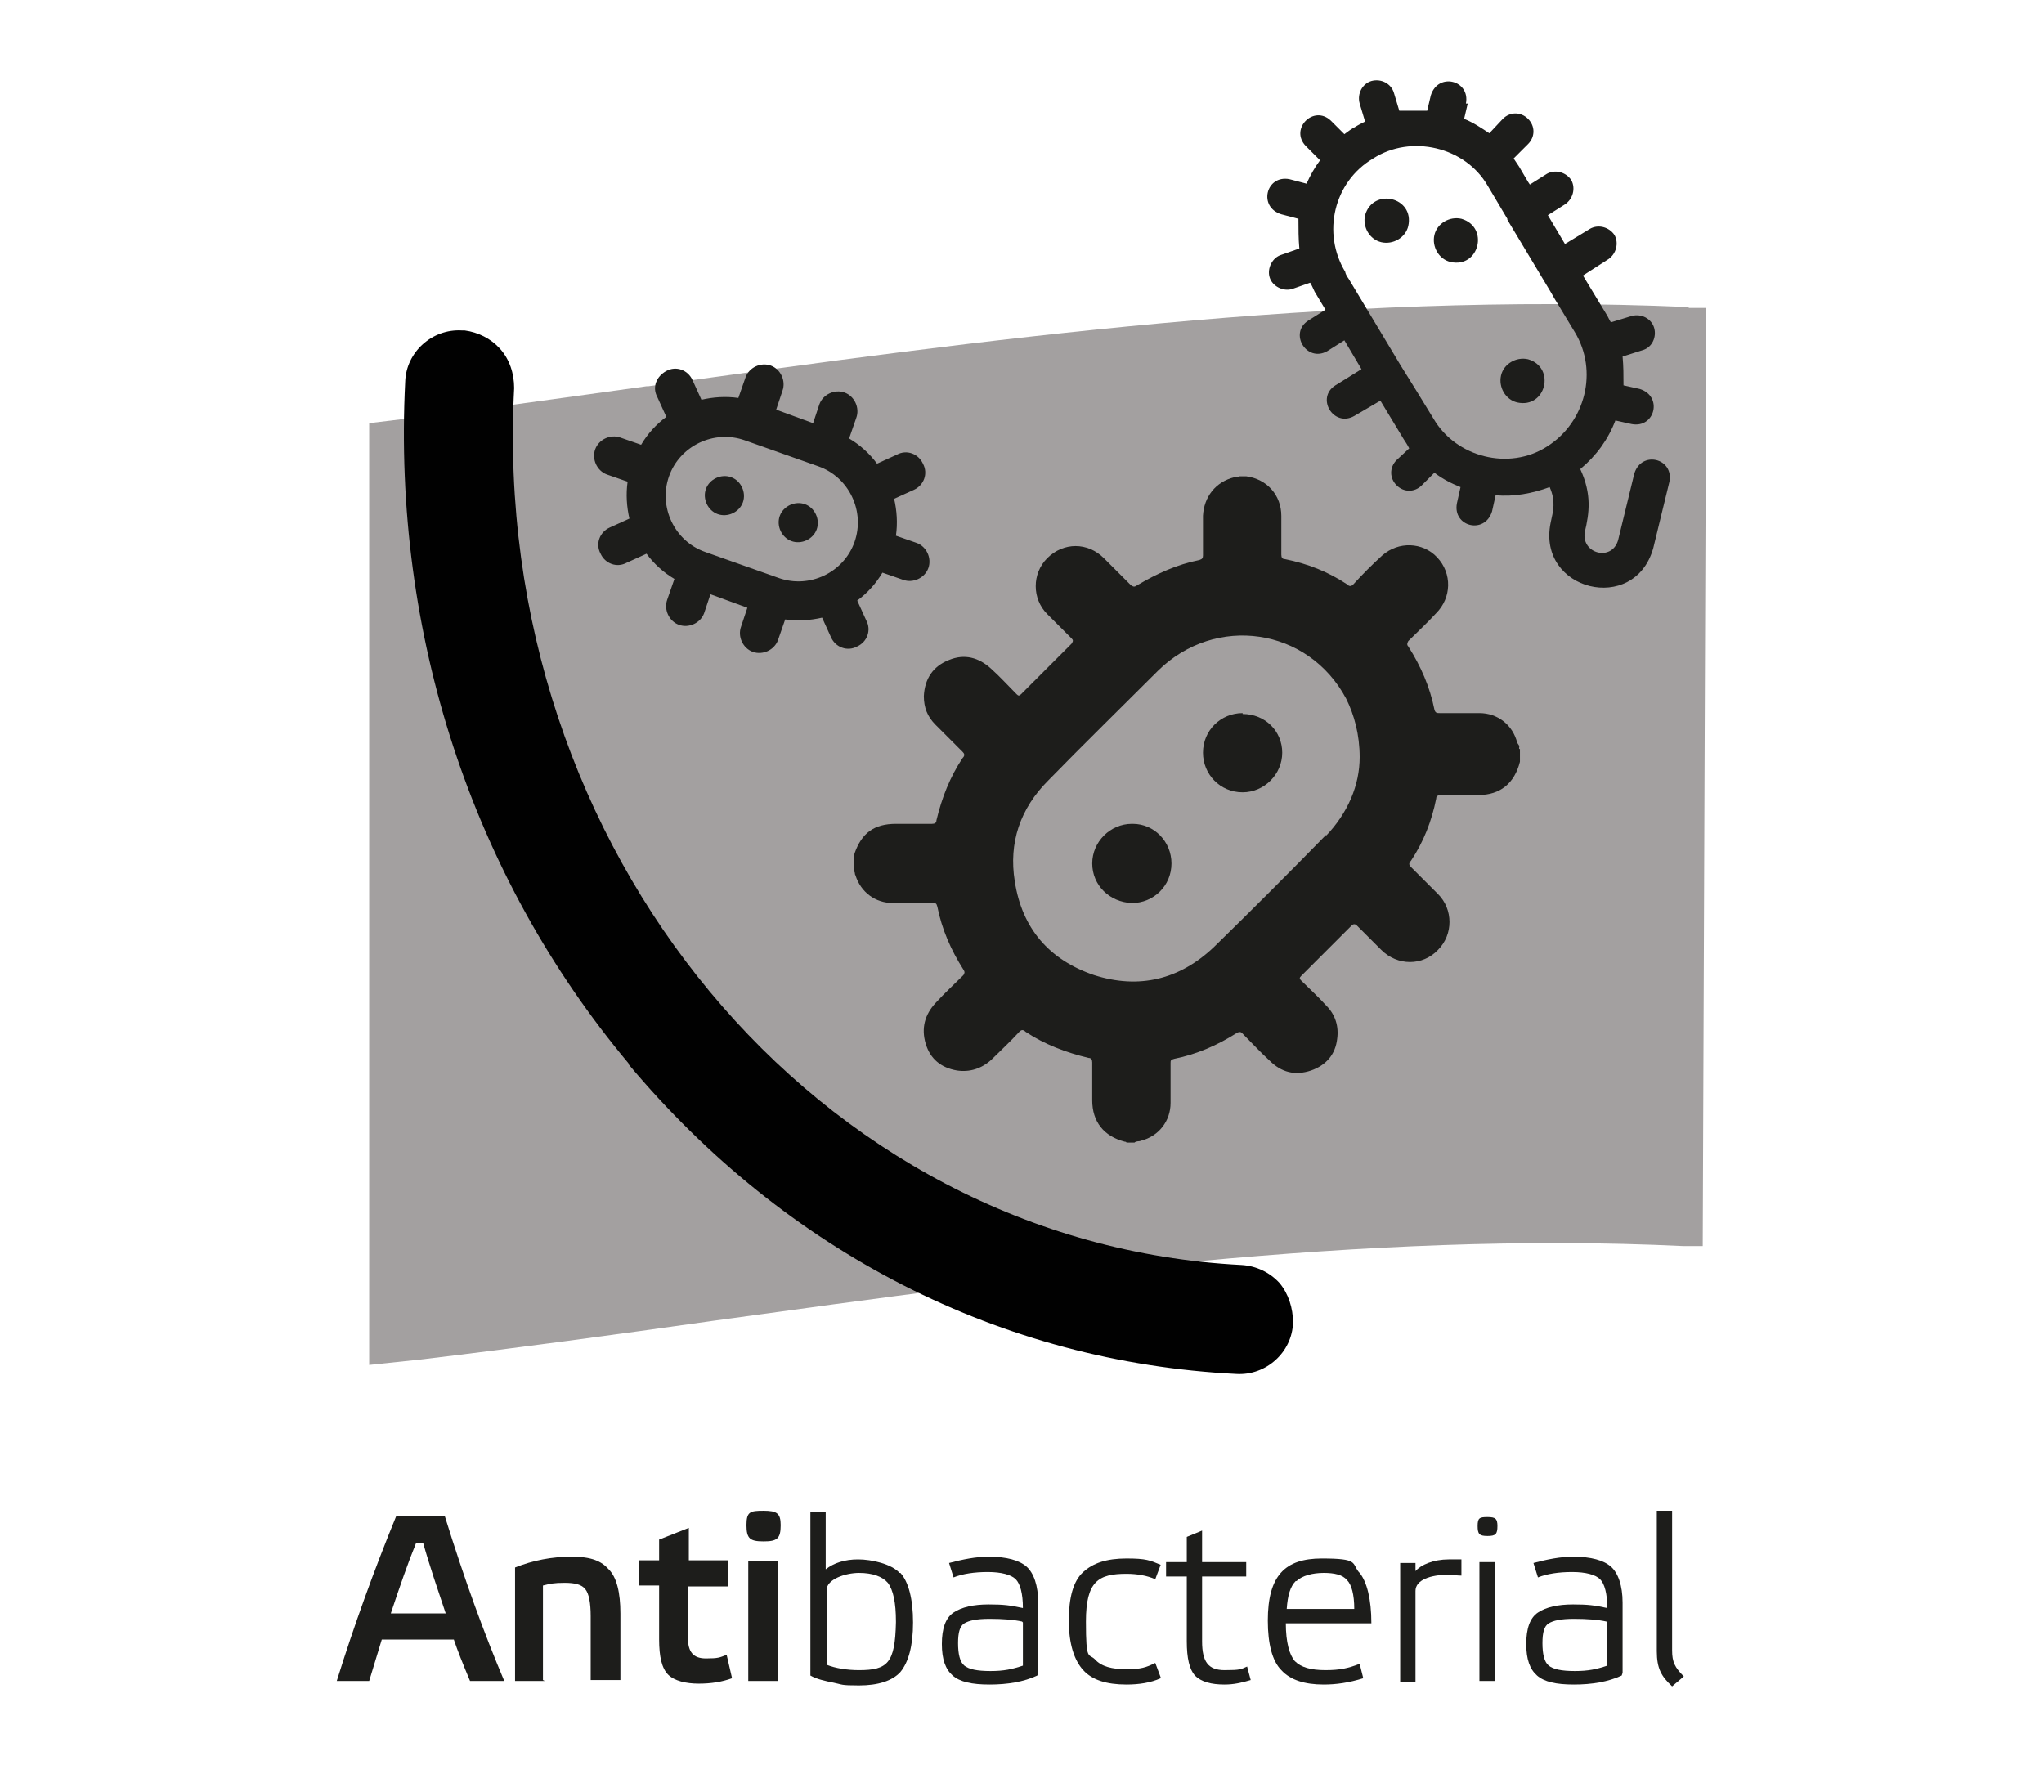 <svg xmlns="http://www.w3.org/2000/svg" id="Capa_1" viewBox="0 0 227 199"><defs><style>      .st0 {        fill: #010101;      }      .st1 {        fill: #1d1d1b;      }      .st2 {        fill: #a3a0a0;      }    </style></defs><path class="st2" d="M187.4,34.1c-39.5-1.7-78.1,3.6-115.4,8.8h-.2c-10.1,1.4-20.6,2.9-30.8,4.1v104.6l5.7-.6c10.9-1.3,21.9-2.8,32.5-4.3,35.6-4.9,72.3-10,107.8-8.3h2.1c0,.1.4-104.2.4-104.2h-1.9Z"></path><g><g><path class="st1" d="M82.3,69.6c-.4,1.1.2,2.4,1.3,2.8,1.1.4,2.4-.2,2.8-1.3l.8-2.3c1.4.2,2.8.1,4.1-.2l1,2.2c.5,1.1,1.8,1.6,2.9,1,1.1-.5,1.6-1.8,1-2.9l-1-2.2c1.1-.8,2.1-1.9,2.8-3.1l2.3.8c1.1.4,2.4-.2,2.8-1.3.4-1.1-.2-2.4-1.3-2.8l-2.3-.8c.2-1.4.1-2.8-.2-4.1l2.2-1c1.1-.5,1.6-1.8,1-2.9-.5-1.1-1.8-1.6-2.9-1l-2.2,1c-.8-1.1-1.9-2.1-3.1-2.8l.8-2.3c.4-1.1-.2-2.4-1.3-2.8-1.1-.4-2.4.2-2.8,1.3l-.7,2.1-4.1-1.5.7-2.1c.4-1.1-.2-2.4-1.3-2.8-1.1-.4-2.4.2-2.8,1.3l-.8,2.3c-1.4-.2-2.8-.1-4.1.2l-1-2.2c-.5-1.1-1.8-1.6-2.9-1s-1.6,1.8-1,2.9l1,2.2c-1.1.8-2.1,1.9-2.8,3.1l-2.3-.8c-1.1-.4-2.4.2-2.8,1.3-.4,1.1.2,2.4,1.3,2.8l2.3.8c-.2,1.4-.1,2.8.2,4.1l-2.2,1c-1.1.5-1.6,1.8-1,2.9.5,1.1,1.8,1.6,2.9,1l2.2-1c.8,1.1,1.9,2.1,3.1,2.8l-.8,2.3c-.4,1.1.2,2.4,1.3,2.8,1.1.4,2.4-.2,2.8-1.3l.7-2.1,4.1,1.5-.7,2.1ZM78.3,61.3c-3.4-1.2-5.2-5-4-8.4,1.2-3.4,5-5.2,8.4-4l8.2,2.9c3.4,1.2,5.2,5,4,8.4-1.2,3.4-5,5.2-8.4,4l-8.2-2.9Z"></path><path class="st1" d="M81.2,53c-1.1-.4-2.4.2-2.8,1.3-.4,1.1.2,2.4,1.3,2.8,1.1.4,2.4-.2,2.8-1.3.4-1.1-.2-2.4-1.3-2.8Z"></path><path class="st1" d="M89.4,56c-1.1-.4-2.4.2-2.8,1.3s.2,2.4,1.3,2.8c1.1.4,2.4-.2,2.8-1.3.4-1.1-.2-2.4-1.3-2.8Z"></path></g><g><path class="st1" d="M166.7,41.7c-.3,1.3.5,2.7,1.8,3,3.2.7,4.3-3.9,1.2-4.8-1.3-.3-2.7.5-3,1.8Z"></path><path class="st1" d="M159.3,26.1c-.3,1.3.5,2.7,1.8,3,3.2.7,4.3-3.9,1.2-4.8-1.3-.3-2.7.5-3,1.8Z"></path><path class="st1" d="M162.8,11.5c.5-2.6-3.1-3.5-3.9-.9l-.4,1.7c-1,0-2.1,0-3.1,0l-.6-2c-.3-1-1.4-1.6-2.5-1.3-1,.3-1.6,1.4-1.3,2.5l.6,2c-.4.2-.8.4-1.1.6-.4.2-.8.5-1.2.8l-1.5-1.5c-1.9-1.8-4.6.9-2.8,2.8l1.6,1.6c-.6.8-1.1,1.7-1.5,2.6l-1.9-.5c-2.6-.5-3.5,3.1-.9,3.9l1.9.5c0,1.1,0,2.2.1,3.3l-2,.7c-1,.3-1.6,1.5-1.3,2.5.3,1,1.5,1.6,2.5,1.3l2-.7c.2.3.3.6.5,1l1.2,2-1.9,1.2c-2.2,1.4-.2,4.7,2.1,3.4l1.9-1.2,1.9,3.2-2.9,1.8c-2.2,1.4-.2,4.7,2.1,3.4l2.9-1.7,2.6,4.3c.2.3.4.6.6,1l-1.4,1.3c-.8.8-.8,2,0,2.8.8.8,2,.8,2.8,0l1.4-1.4c.9.7,1.9,1.2,2.9,1.6l-.4,1.8c-.5,2.6,3.1,3.5,3.9.9l.4-1.8c2,.2,4.1-.2,6-.9.7,1.6.4,2.6.1,4-1.5,7.5,9.3,10.2,11.4,2.8l1.8-7.4c.5-2.6-3.1-3.5-3.9-.9l-1.8,7.4c-.7,2.4-4.1,1.5-3.7-.9.5-2.1.8-4.2-.5-7,1.8-1.5,3.1-3.3,3.9-5.4l1.8.4c2.6.5,3.5-3.1.9-3.9l-1.8-.4c0-1.1,0-2.1-.1-3.2l2.2-.7c1.1-.3,1.6-1.5,1.3-2.5-.3-1-1.4-1.6-2.5-1.3l-2.3.7c-.2-.3-.3-.6-.5-.9l-2.3-3.8-.3-.5,2.8-1.8c.9-.6,1.2-1.8.7-2.7h0c-.6-.9-1.8-1.2-2.7-.7l-2.8,1.7-1.9-3.2,1.9-1.2c.9-.6,1.2-1.8.7-2.7-.6-.9-1.8-1.2-2.7-.7l-1.9,1.2-.2-.3h0l-1-1.7s-.4-.6-.6-.9l1.6-1.6c.8-.8.8-2,0-2.8-.8-.8-2-.8-2.8,0l-1.5,1.6c-.9-.6-1.8-1.2-2.8-1.6l.4-1.7ZM165.2,20.6l2.2,3.7s0,0,0,.1l4.8,8,.4.7,2.3,3.8c2.6,4.3,1.2,10-3.1,12.7-4.2,2.7-10.1,1.2-12.6-3.1l-1.9-3.1-1.8-2.9-5.7-9.5c-.3-.4-.4-.7-.4-.8-2.6-4.3-1.3-10,3.1-12.6,4.2-2.7,10.2-1.3,12.7,3Z"></path><path class="st1" d="M151.6,23.9c-.3,1.3.5,2.7,1.8,3,1.3.3,2.7-.5,3-1.8.7-3.2-3.9-4.3-4.8-1.2Z"></path></g><g><path class="st1" d="M168.5,82.5c-.5-2-2.2-3.3-4.2-3.3-1.5,0-2.9,0-4.4,0-.3,0-.5,0-.6-.4-.5-2.5-1.5-4.8-2.9-7-.2-.2-.1-.4,0-.6,1-1,2.1-2,3.1-3.1,1.7-1.7,1.8-4.4.1-6.2-1.6-1.7-4.3-1.8-6.1-.2-1.1,1-2.2,2.1-3.2,3.2-.2.2-.4.3-.7,0-2.1-1.4-4.4-2.3-6.9-2.8-.3,0-.4-.2-.4-.5,0-1.4,0-2.9,0-4.3,0-2.3-1.6-4.1-3.9-4.4,0,0-.1,0-.1,0h-.7c-.1.2-.4,0-.5.1-2.1.5-3.4,2.2-3.5,4.3,0,1.5,0,2.9,0,4.4,0,.3-.1.4-.4.5-2.5.5-4.7,1.5-6.9,2.8-.3.2-.4.2-.7,0-1-1-2-2-3-3-1.8-1.8-4.5-1.8-6.3,0-1.7,1.7-1.7,4.5,0,6.2.9.9,1.8,1.8,2.7,2.7.2.2.2.3,0,.6-1.9,1.9-3.7,3.7-5.6,5.6-.2.2-.3.2-.5,0-.9-.9-1.8-1.9-2.8-2.8-1.4-1.3-3-1.7-4.7-1-1.8.7-2.7,2.1-2.8,4,0,1.3.4,2.3,1.3,3.2,1,1,2,2,3,3,.2.2.3.4,0,.7-1.4,2.1-2.3,4.4-2.9,6.9,0,.3-.2.4-.5.4-1.3,0-2.7,0-4,0-2.4,0-3.8,1-4.6,3.3,0,0,0,.2-.1.2v1.8c.2,0,.1.3.2.4.6,1.9,2.2,3.1,4.2,3.1,1.5,0,2.9,0,4.4,0,.3,0,.4,0,.5.4.5,2.5,1.5,4.8,2.9,7,.2.3.1.4,0,.6-1,1-2.1,2-3.1,3.1-1.2,1.3-1.6,2.8-1.1,4.5.5,1.7,1.7,2.7,3.5,3,1.4.2,2.7-.2,3.8-1.2,1-1,2.1-2,3.1-3.1.2-.2.4-.3.7,0,2.1,1.4,4.5,2.3,7,2.9.3,0,.4.2.4.5,0,1.4,0,2.8,0,4.2,0,2.4,1.3,4,3.6,4.6,0,0,.2,0,.2.1h.9c.2-.2.5-.1.7-.2,2-.5,3.3-2.2,3.3-4.2,0-1.5,0-2.9,0-4.4,0-.3,0-.4.4-.5,2.5-.5,4.8-1.5,7-2.9.2-.1.4-.1.5,0,1,1,2,2.1,3.1,3.1,1.3,1.3,2.8,1.7,4.6,1.1,1.7-.6,2.7-1.8,2.9-3.5.2-1.4-.2-2.7-1.2-3.7-.9-1-1.9-1.9-2.8-2.8-.2-.2-.2-.3,0-.5,1.9-1.9,3.7-3.7,5.6-5.6.2-.2.4-.2.6,0,.9.9,1.8,1.8,2.7,2.7,1.8,1.8,4.6,1.8,6.3,0,1.7-1.7,1.7-4.5,0-6.2-1-1-2-2-3-3-.2-.2-.3-.4,0-.7,1.4-2.1,2.3-4.4,2.8-6.9,0-.3.2-.4.6-.4,1.4,0,2.7,0,4.1,0,2.4,0,4-1.3,4.6-3.7,0,0,0,0,0-.1v-1.3c-.2,0,0-.3-.1-.4ZM147.3,92.7c-4.1,4.2-8.3,8.4-12.5,12.5-3.8,3.6-8.3,4.7-13.3,3.1-5-1.7-8-5.2-8.8-10.4-.7-4.3.6-8.1,3.7-11.2,4-4.1,8.1-8.1,12.2-12.2,6.4-6.3,16.7-4.8,20.9,3.1.9,1.8,1.5,4,1.5,6.5,0,3.1-1.3,6.2-3.8,8.8Z"></path><path class="st1" d="M138,79.2c-2.4,0-4.4,1.9-4.4,4.4,0,2.4,1.9,4.4,4.4,4.4,2.4,0,4.4-2,4.4-4.4,0-2.4-1.9-4.3-4.4-4.3Z"></path><path class="st1" d="M125.7,91.5c-2.4,0-4.4,2-4.4,4.4,0,2.4,1.9,4.3,4.4,4.4,2.4,0,4.4-1.9,4.4-4.4,0-2.4-1.9-4.4-4.3-4.4Z"></path></g><path class="st0" d="M69.8,118.2c17.5,20.9,41.4,33.1,67.5,34.4,3.3.2,6.2-2.4,6.3-5.7,0-1.6-.5-3.2-1.5-4.4-1.1-1.2-2.6-1.9-4.2-2-47.1-2.4-83.5-46.1-80.8-97.4,0-1.6-.5-3.2-1.6-4.4-1-1.1-2.4-1.8-3.9-2,0,0-.2,0-.3,0-3.3-.2-6.2,2.4-6.3,5.7-1.4,28,7.4,54.9,24.8,75.7Z"></path></g><g><path class="st1" d="M52.2,186.7c-.8-1.9-1.4-3.4-1.8-4.6h-8l-1.4,4.6h-3.6c1.9-6.1,4.1-12.2,6.6-18.3h5.4c2.2,7.1,4.4,13.1,6.6,18.3h-3.8ZM46.2,171.4c-.9,2.2-1.8,4.8-2.8,7.8h6.1c-.9-2.7-1.8-5.3-2.5-7.8h-.7Z"></path><path class="st1" d="M60.5,186.7h-3.3v-12.6c2-.8,4.1-1.2,6.3-1.2s3.3.5,4.1,1.4c.9.9,1.3,2.6,1.3,4.9v7.4h-3.3v-7.1c0-1.5-.2-2.5-.6-3-.4-.5-1.1-.7-2.3-.7s-1.6.1-2.4.3v10.5Z"></path><path class="st1" d="M80.8,176.2h-4.4v5.7c0,1.6.6,2.3,2,2.3s1.5-.1,2.3-.4l.6,2.6c-1.1.4-2.3.6-3.7.6s-2.7-.3-3.4-1c-.7-.7-1-2-1-3.9v-6h-2.2v-2.8h2.2v-2.3l3.3-1.3v3.6h4.4v2.8Z"></path><path class="st1" d="M86.7,169.4c0,1.5-.4,1.8-1.9,1.8s-1.9-.3-1.9-1.8.4-1.6,1.9-1.6,1.9.3,1.9,1.6ZM86.4,173.4v13.3h-3.3v-13.3h3.3Z"></path><path class="st1" d="M100,174.7c.9,1,1.4,2.9,1.4,5.5s-.5,4.4-1.4,5.5c-.9,1-2.5,1.5-4.6,1.5s-1.8-.1-2.8-.3c-1-.2-1.9-.4-2.6-.8v-18.2h1.7v6.4c.9-.7,2.1-1.1,3.6-1.1s3.7.5,4.6,1.5ZM99.5,180.1c0-2.1-.3-3.5-.9-4.3-.6-.7-1.7-1.1-3.2-1.1s-3.6.7-3.6,1.9v8.3c1,.4,2.3.6,3.6.6,3.2,0,4-.8,4.1-5.3Z"></path><path class="st1" d="M115.2,186.1c-1.5.7-3.3,1-5.3,1s-3.3-.3-4.1-1c-.8-.7-1.2-1.8-1.2-3.5s.4-2.9,1.3-3.5c.9-.6,2.2-.9,3.9-.9s2.4.1,3.8.4c0-1.6-.3-2.7-.8-3.2s-1.6-.8-3.1-.8-2.8.2-3.8.6l-.5-1.6c1.5-.4,3-.7,4.4-.7,2,0,3.4.4,4.2,1.1s1.3,2.1,1.3,4v7.8ZM113.5,180.1c-.9-.2-2.1-.3-3.6-.3s-2.3.2-2.8.5c-.5.3-.7,1-.7,2.2s.2,2.1.7,2.5c.5.4,1.4.6,2.9.6s2.4-.2,3.6-.6v-4.8Z"></path><path class="st1" d="M128.9,186.4c-1.1.5-2.4.7-3.8.7-2.2,0-3.8-.5-4.8-1.6s-1.6-2.9-1.6-5.5.5-4.4,1.6-5.4,2.6-1.5,4.8-1.5,2.6.2,3.8.7l-.6,1.6c-.9-.4-2-.6-3.2-.6-3.1,0-4.5.8-4.5,5.3s.3,3.5,1,4.2c.7.8,1.9,1.1,3.5,1.1s2.2-.2,3.2-.7l.6,1.6Z"></path><path class="st1" d="M133.5,175.1v7.2c0,2.3.7,3.2,2.5,3.2s1.8-.1,2.5-.4l.4,1.5c-1,.3-1.9.5-2.9.5-1.5,0-2.6-.3-3.3-1-.6-.7-.9-1.9-.9-3.8v-7.2h-2.3v-1.6h2.3v-2.8l1.7-.7v3.5h4.9v1.6h-4.9Z"></path><path class="st1" d="M151,174.7c.8,1,1.3,2.9,1.3,5.6h-9.5c0,2.1.4,3.5,1,4.2.7.7,1.8,1,3.4,1s2.5-.2,3.8-.7l.4,1.6c-1.6.5-3,.7-4.4.7-2.1,0-3.7-.5-4.7-1.6-1-1-1.5-2.9-1.5-5.5,0-5,1.9-6.9,6-6.9s3.3.5,4.1,1.5ZM143.9,175.6c-.6.6-.9,1.6-1,3.1h7.5c0-1.6-.3-2.7-.8-3.2-.5-.6-1.4-.8-2.6-.8s-2.4.3-3,.9Z"></path><path class="st1" d="M162.3,173.2v1.8c-.5,0-1-.1-1.4-.1-2.1,0-3.7.6-3.7,1.8v10.1h-1.7v-13.2h1.7v.9c.6-.7,2-1.3,3.7-1.3s.9,0,1.4,0Z"></path><path class="st1" d="M166.3,169.5c0,.9-.2,1.1-1.1,1.1s-1.1-.2-1.1-1.1.2-1,1.1-1,1.1.2,1.1,1ZM166,173.5v13.2h-1.7v-13.2h1.7Z"></path><path class="st1" d="M180.1,186.1c-1.5.7-3.3,1-5.3,1s-3.3-.3-4.1-1-1.2-1.8-1.2-3.5.4-2.9,1.3-3.5c.9-.6,2.2-.9,3.9-.9s2.4.1,3.8.4c0-1.6-.3-2.7-.8-3.2s-1.6-.8-3.1-.8-2.8.2-3.8.6l-.5-1.6c1.5-.4,3-.7,4.4-.7,2,0,3.4.4,4.2,1.1.8.7,1.3,2.1,1.3,4v7.8ZM178.4,180.1c-.9-.2-2.1-.3-3.6-.3s-2.3.2-2.8.5c-.5.3-.7,1-.7,2.2s.2,2.1.7,2.5c.5.4,1.4.6,2.9.6s2.4-.2,3.6-.6v-4.8Z"></path><path class="st1" d="M185.7,167.8v15.5c0,1.3.3,1.9,1.3,2.9l-1.3,1.1c-1.2-1.1-1.7-2-1.7-3.9v-15.6h1.7Z"></path></g></svg>